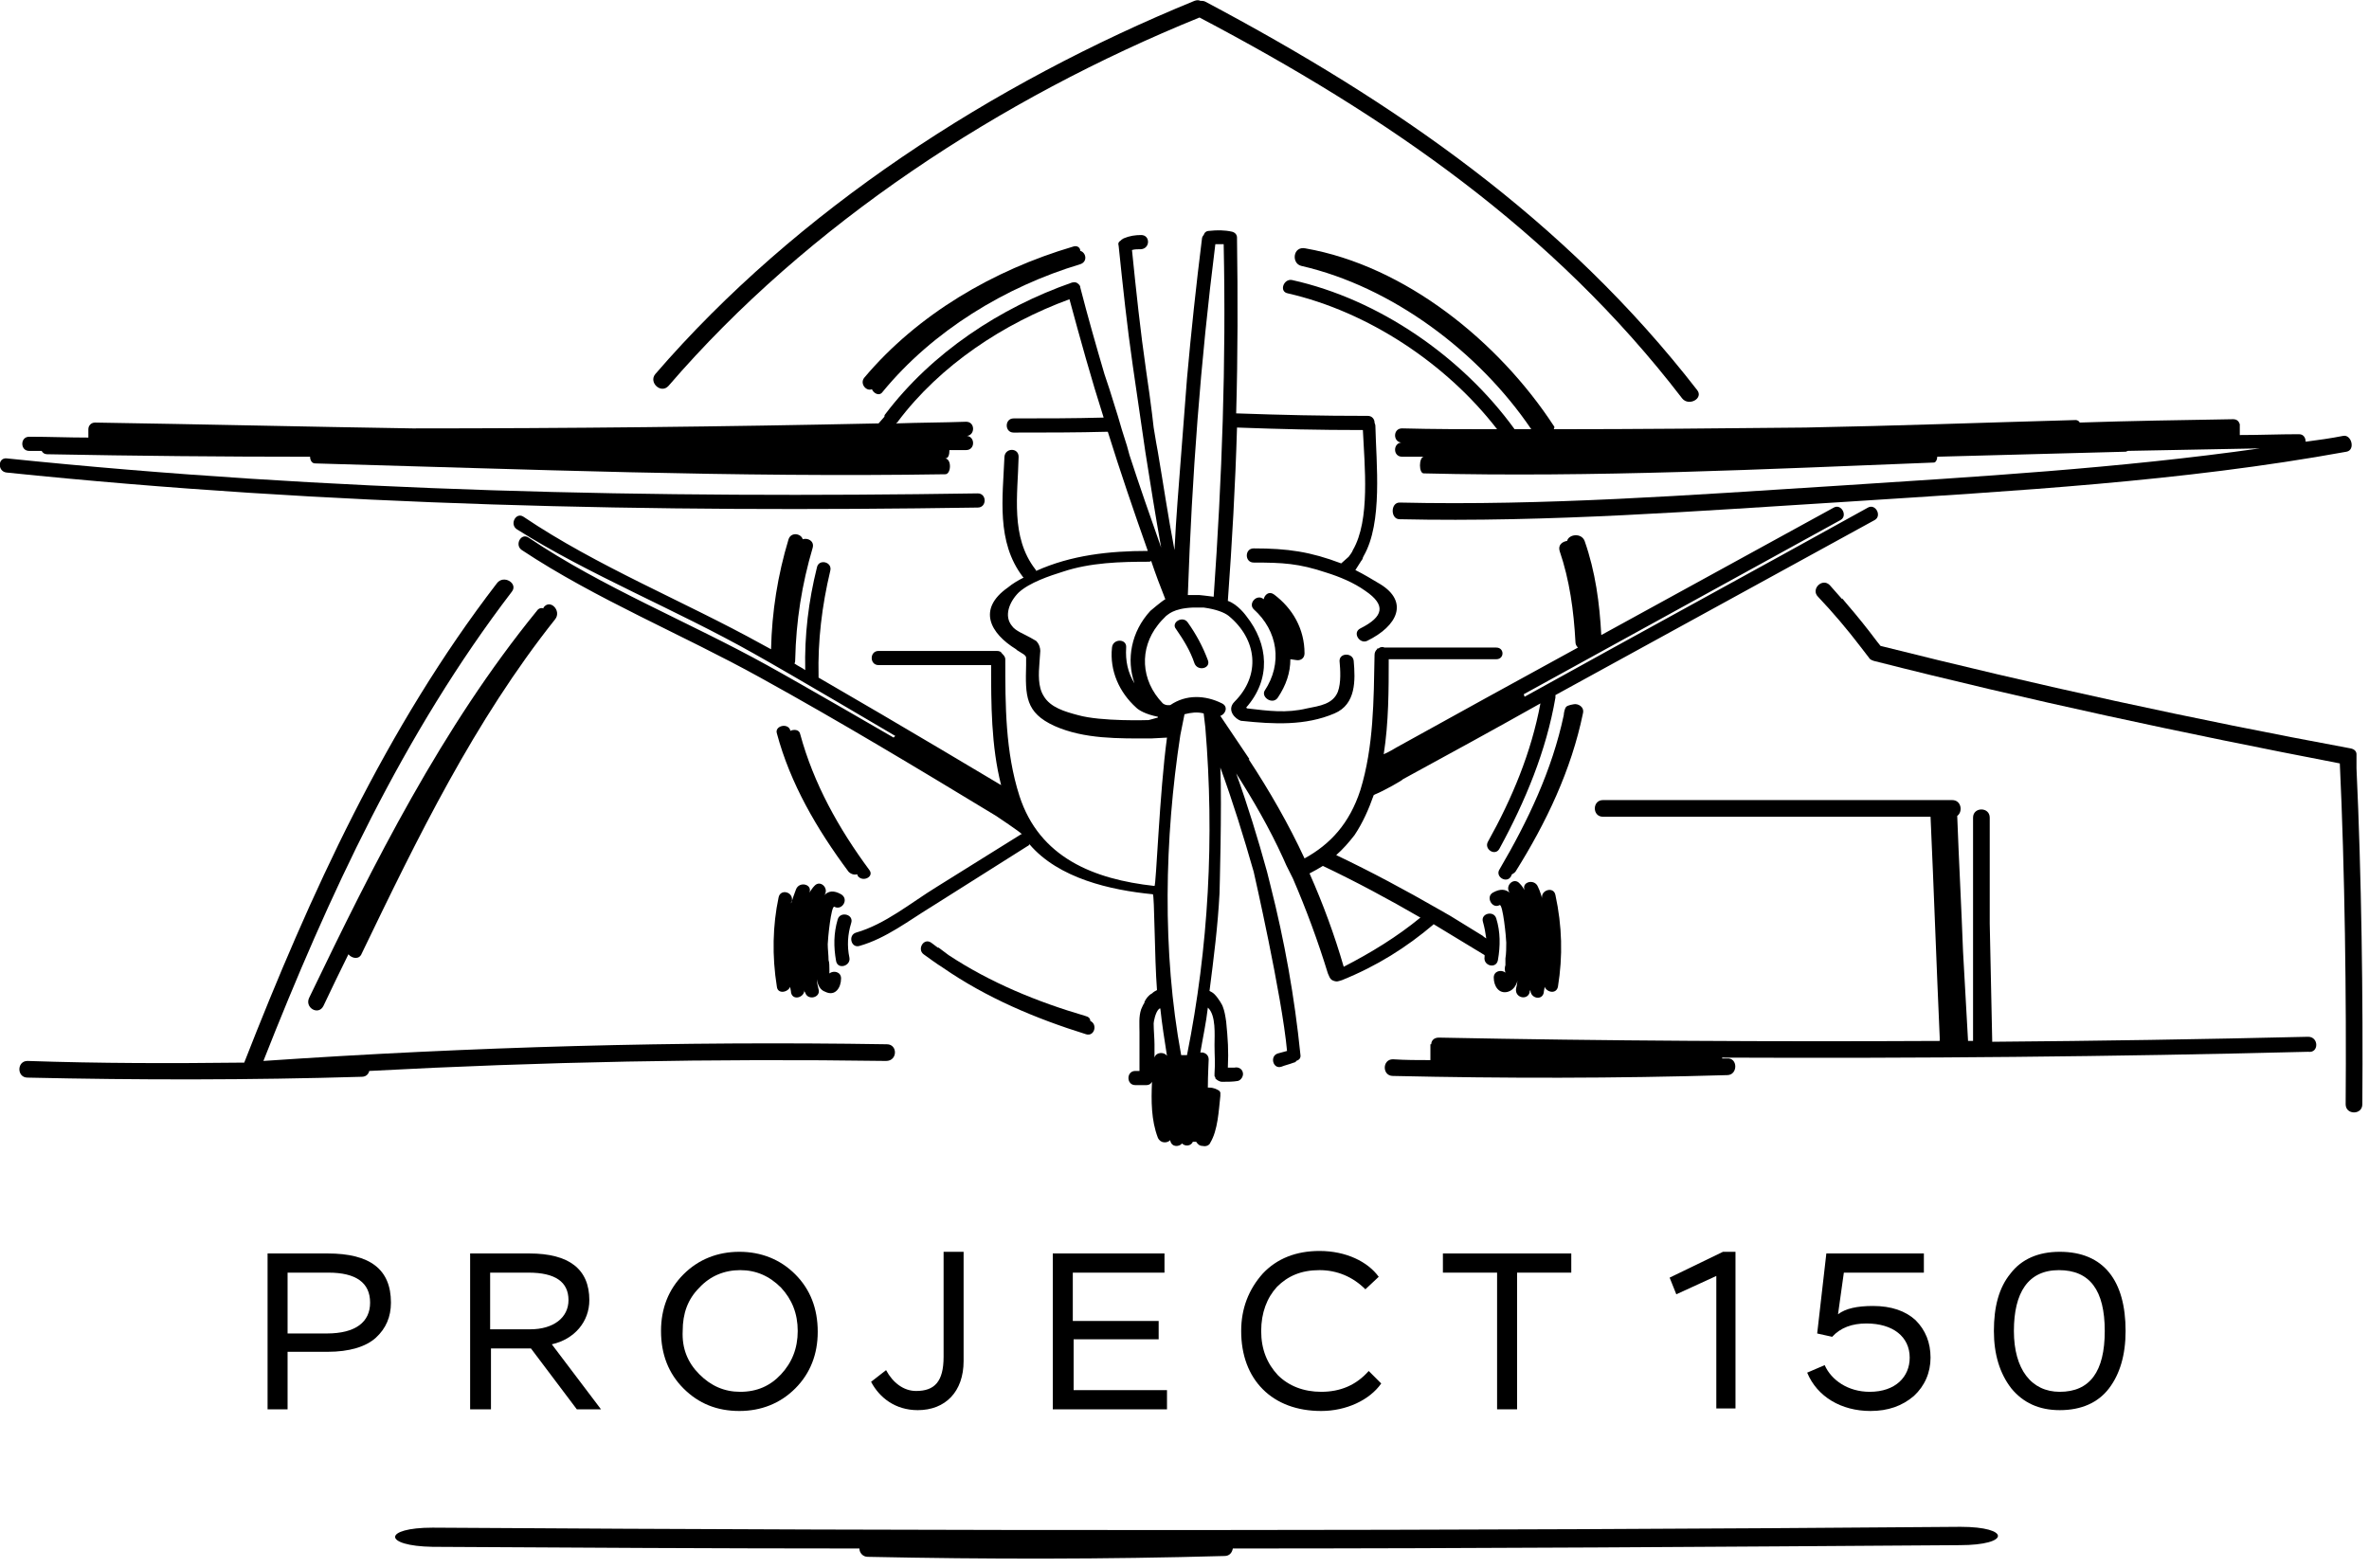 <?xml version="1.0" encoding="utf-8"?>
<!-- Generator: Adobe Illustrator 23.0.3, SVG Export Plug-In . SVG Version: 6.00 Build 0)  -->
<svg version="1.1" xmlns="http://www.w3.org/2000/svg" xmlns:xlink="http://www.w3.org/1999/xlink" x="0px" y="0px"
	 viewBox="0 0 284.2 188.1" style="enable-background:new 0 0 284.2 188.1;" xml:space="preserve">
<g id="Layer_1">
</g>
<g id="Layer_2">
	<g>
		<path d="M235.2,183.2c-61.1,0.5-122.2,0.5-183.3,0.1c-6,0-6,2.2,0,2.3c17.1,0.1,34.2,0.2,51.2,0.2c0,0.5,0.4,1,1,1
			c14.3,0.3,28.5,0.3,42.8-0.1c0.6,0,0.9-0.4,1-0.9c29.1,0,58.2-0.2,87.2-0.4C241.2,185.4,241.2,183.2,235.2,183.2z"/>
		<g>
			<path d="M186.4,51.1c-6.6-10.1-17.8-19.2-29.8-21.3c-1.5-0.3-1.7,1.8-0.5,2.1c10.9,2.5,21.3,10.3,27.6,19.6c-0.7,0-1.3,0-2,0
				c-6.3-8.7-16.3-15.6-26.7-17.9c-1-0.2-1.6,1.4-0.5,1.6c9.6,2.2,19,8.4,25.1,16.3c-3.8,0-7.6,0-11.4-0.1c-1.1,0-1.1,1.6-0.1,1.7
				c-1,0.1-1,1.7,0.1,1.7c0.8,0,1.7,0,2.5,0c0,0,0,0,0.1,0c-0.6,0.1-0.6,2,0,2c20.4,0.5,40.8-0.5,61.2-1.3c0.2,0,0.4-0.3,0.4-0.7
				c7.5-0.2,15.1-0.4,22.6-0.6c0.1,0,0.2-0.1,0.3-0.1c5.3-0.1,10.5-0.2,15.8-0.3c-16.9,2.4-34,3.4-50.9,4.5
				c-17.4,1.1-34.9,2.4-52.3,2c-1.1,0-1.1,2,0,2c17.9,0.4,35.9-1,53.7-2.1c20-1.3,40.1-2.4,59.9-6c1.1-0.2,0.6-2.1-0.4-1.9
				c-1.5,0.3-3,0.5-4.5,0.7c0-0.4-0.2-0.9-0.8-0.9c-2.4,0-4.7,0.1-7.1,0.1v-0.9c0-0.1,0-0.1,0-0.2v-0.2h0c-0.1-0.3-0.3-0.6-0.8-0.6
				c-6.1,0.1-12.3,0.2-18.4,0.4c-0.1-0.2-0.3-0.3-0.5-0.3c-10.8,0.3-21.6,0.7-32.4,0.9c-10.1,0.1-20.1,0.2-30.2,0.2
				C186.5,51.3,186.5,51.2,186.4,51.1z"/>
			<path d="M38.8,120.7c1-2.1,2-4.2,3-6.2c0.4,0.5,1.3,0.7,1.6-0.1c6.7-13.9,13.5-27.9,23.2-40.1c0.8-1-0.6-2.5-1.4-1.4
				c0,0,0,0,0,0.1c-0.3-0.1-0.6,0-0.8,0.3C53,87.3,44.9,103.5,37.1,119.7C36.5,120.9,38.2,121.9,38.8,120.7z"/>
			<path d="M80.2,46.3C96.9,26.9,120,11.8,143.9,2.1c22.4,11.8,42.4,25.5,57.9,45.7c0.8,1,2.6,0,1.8-1c-15.9-20.5-36.2-34.5-59-46.6
				c-0.2-0.1-0.4-0.1-0.6-0.1c-0.2-0.1-0.4-0.1-0.7,0c-24.2,9.9-47.7,25.1-64.7,44.8C77.8,45.9,79.3,47.3,80.2,46.3z"/>
			<path d="M106.4,125.3c-24.9-0.4-49.9,0.3-74.8,2c7.8-19.8,16.8-39.3,29.8-56.3c0.8-1-1-2.1-1.8-1c-13.3,17.3-22.4,37.3-30.3,57.5
				c-8.7,0.1-17.3,0.1-26-0.2c-1.3,0-1.3,2,0,2c13.4,0.3,26.7,0.3,40.1-0.1c0.5,0,0.8-0.3,0.9-0.7c20.6-1.1,41.3-1.5,62-1.2
				C107.7,127.3,107.7,125.3,106.4,125.3z"/>
			<path d="M282.7,92.2v-1.4c0,0,0,0,0-0.1v-0.2h0c0-0.3-0.2-0.6-0.7-0.7c-18.9-3.5-37.7-7.6-56.4-12.3l-0.4-0.5
				c-1.2-1.6-2.4-3.1-3.7-4.6l-0.5-0.6l0,0.1c-0.5-0.6-1-1.1-1.5-1.7c-0.9-0.9-2.3,0.5-1.4,1.4c1.8,1.9,3.5,3.9,5.1,6l1,1.3l0,0
				c0.1,0.2,0.3,0.3,0.6,0.4c18.5,4.7,37.2,8.7,55.9,12.3c0.6,12.7,0.8,28.2,0.7,40.9c0,1.3,2,1.3,2,0
				C283.5,120,283.3,104.9,282.7,92.2z"/>
			<path d="M276.9,124.4c-12.6,0.3-25.2,0.5-37.9,0.6l-0.3-14.2c0-4.2,0-8.5,0-12.7c0-1.3-2-1.3-2,0c0,5.5,0,11,0,16.4
				c0,3.3,0,6.7,0,10v0.4c-0.2,0-0.4,0-0.6,0l-0.6-10.7c-0.2-5.4-0.5-10.9-0.7-16.3c0.7-0.5,0.5-1.9-0.6-1.9c-14,0-27.9,0-41.9,0
				c-1.3,0-1.3,2,0,2c13.1,0,26.2,0,39.3,0c0.4,8.8,0.7,17.6,1.1,26.5c0,0,0,0,0,0l0,0.4c-20,0.1-40.1,0-60.1-0.4
				c-0.6,0-0.9,0.4-0.9,0.8h-0.1v1.9c-1.5,0-3,0-4.5-0.1c-1.3,0-1.3,2,0,2c13.4,0.3,26.7,0.3,40.1-0.1c1.3,0,1.3-2.1,0-2
				c-0.2,0-0.4,0-0.6,0v-0.1c23.4,0.1,46.8-0.1,70.3-0.7C278.2,126.4,278.2,124.4,276.9,124.4z"/>
			<path d="M183.5,119.1c0-0.1,0-0.2,0.1-0.3c0,1,1.4,1.3,1.6,0.3c0-0.2,0.1-0.5,0.1-0.7c0.3,0.7,1.4,0.9,1.6,0
				c0.6-3.7,0.5-7.3-0.3-11c-0.2-1.1-1.8-0.6-1.6,0.4c0,0.1,0,0.2,0.1,0.3c-0.2-0.6-0.3-1.1-0.6-1.7c-0.4-1-2-0.6-1.6,0.4
				c0,0,0,0,0,0c-0.2-0.3-0.3-0.5-0.6-0.8c-0.7-0.8-1.8,0.3-1.2,1.1c-0.5-0.4-1.1-0.5-2,0c-0.9,0.5-0.1,2,0.8,1.5
				c0.4-0.2,0.8,4,0.8,4.5c0,0.6,0,1.3-0.1,1.9c0,0.3,0,0.5,0,0.8c-0.1,0.3-0.1,0.6,0,0.9c-0.5-0.4-1.4-0.2-1.4,0.6
				c0,1,0.6,2,1.7,1.7c0.7-0.2,1.1-0.9,1.2-1.6c-0.1,0.4-0.1,0.8-0.2,1.1C181.6,119.7,183.2,120.1,183.5,119.1z"/>
			<path d="M100.5,110.3c-0.5,1.7-0.5,3.3-0.2,5c0.2,1.1,1.8,0.6,1.6-0.4c-0.3-1.4-0.2-2.8,0.2-4.1
				C102.5,109.7,100.8,109.3,100.5,110.3z"/>
			<path d="M93.2,118.4c0.1,0.9,1.3,0.7,1.6,0c0,0.2,0.1,0.5,0.1,0.7c0.2,1,1.6,0.6,1.6-0.3c0,0.1,0,0.2,0.1,0.3
				c0.3,1,1.9,0.6,1.6-0.4c-0.1-0.4-0.2-0.8-0.2-1.2c0.1,0.7,0.4,1.3,1,1.5c1.2,0.6,1.9-0.5,1.9-1.6c0-0.8-0.9-1-1.4-0.6
				c0-0.2,0-0.3,0-0.5c0-0.4,0-0.8-0.1-1.1c0-0.6-0.1-1.3-0.1-1.9c0-0.5,0.4-4.7,0.8-4.5c0.9,0.5,1.8-0.9,0.8-1.5
				c-0.9-0.5-1.5-0.4-2,0.1c0.6-0.8-0.5-1.9-1.2-1.1c-0.2,0.2-0.4,0.5-0.6,0.8c0,0,0,0,0,0c0.4-1-1.2-1.4-1.6-0.4
				c-0.2,0.5-0.4,1.1-0.6,1.7c0-0.1,0-0.2,0.1-0.3c0.2-1.1-1.4-1.5-1.6-0.4C92.7,111,92.6,114.7,93.2,118.4z"/>
			<path d="M117.3,60.9c1.1,0,1.1-1.7,0-1.7C78.5,59.8,39.5,59,0.8,55c-1.1-0.1-1.1,1.6,0,1.7C39.5,60.7,78.5,61.5,117.3,60.9z"/>
			<path d="M141.1,75.5c0.9,1.3,1.7,2.6,2.2,4.1c0.4,1,2,0.6,1.6-0.4c-0.6-1.6-1.4-3.1-2.4-4.5C141.9,73.8,140.4,74.7,141.1,75.5z"
				/>
			<path d="M130.8,122.5c0-0.3-0.2-0.5-0.6-0.6c-5.8-1.7-11.4-4-16.4-7.3c-0.4-0.3-0.8-0.6-1.2-0.9c0,0-0.1,0-0.1,0
				c-0.3-0.2-0.5-0.4-0.8-0.6c-0.9-0.6-1.7,0.8-0.9,1.4c0.7,0.5,1.5,1.1,2.3,1.6c5.2,3.6,11.1,6.1,17.2,8
				C131.3,124.4,131.7,122.9,130.8,122.5z"/>
			<path d="M102.8,104.9c0.1,0.1,0.1,0.1,0.1,0.2c0.6,0.8,2,0.1,1.4-0.7c-3.7-5-6.7-10.4-8.3-16.3c-0.1-0.6-0.8-0.6-1.2-0.4
				c0,0,0-0.1,0-0.1c-0.3-0.9-1.9-0.5-1.6,0.4c1.6,6,4.8,11.5,8.6,16.6C102.1,104.9,102.5,105,102.8,104.9z"/>
			<path d="M188.8,84.5L188.8,84.5c0,0-0.7,0.1-0.9,0.3c-0.2,0.2-0.3,0.8-0.3,1c-1.4,6.6-4.3,12.7-7.7,18.5
				c-0.6,0.9,0.9,1.8,1.4,0.8c0-0.1,0.1-0.2,0.1-0.2c0.2-0.1,0.3-0.2,0.4-0.3c3.7-5.9,6.7-12.2,8.1-19
				C190.1,84.8,189.3,84.4,188.8,84.5z"/>
			<path d="M128.7,29.6c-9.5,2.8-18.6,8.1-25,15.7c-0.6,0.7,0.2,1.7,0.9,1.4c0.2,0.5,0.9,0.9,1.3,0.3c6-7.3,14.7-12.6,23.7-15.3
				c0.9-0.3,0.7-1.4,0-1.6C129.6,29.7,129.2,29.4,128.7,29.6z"/>
			<path d="M172,110.9l6.1,3.7c0,0.1,0,0.2,0,0.2c-0.2,1.1,1.4,1.5,1.6,0.4c0.3-1.7,0.3-3.4-0.2-5c-0.3-1-1.9-0.6-1.6,0.4
				c0.2,0.7,0.3,1.3,0.4,2l-0.3-0.2c0,0-0.1-0.1-0.1-0.1c-1.3-0.8-2.6-1.6-3.9-2.4l-1.4-0.8l0,0c-4-2.3-8.1-4.5-12.3-6.5
				c0.8-0.7,1.5-1.5,2.2-2.4c1-1.5,1.7-3.1,2.3-4.8c0.1,0,0.1-0.1,0.2-0.1c1-0.4,3.3-1.7,3.3-1.8c5.5-3,11-6,16.5-9.1
				c-1.1,5.9-3.4,11.4-6.3,16.6c-0.5,0.9,0.9,1.8,1.4,0.8c3.1-5.7,5.6-11.7,6.7-18.1c0-0.1,0-0.2,0-0.3c12.8-7,25.5-14,38.3-21
				c0.9-0.5,0.1-2-0.8-1.5c-13.7,7.6-27.5,15.1-41.2,22.7l-0.1-0.3c12.7-7,25.3-13.9,38-20.9c0.9-0.5,0.1-2-0.8-1.5
				c-9.3,5.1-18.6,10.2-27.9,15.3c-0.2-3.8-0.7-7.6-2-11.3c-0.4-1-1.9-0.8-2.1,0c-0.6,0.1-1.1,0.5-0.9,1.2c1.2,3.5,1.7,7.2,1.9,10.9
				c0,0.3,0.1,0.5,0.3,0.7c-7.3,4-14.6,8-21.8,12c0,0-0.8,0.5-1.5,0.8c0.6-3.8,0.6-7.8,0.6-11.4c4.3,0,8.6,0,12.9,0c1,0,1-1.4,0-1.4
				c-4.5,0-8.9,0-13.4,0c-0.2-0.1-0.5-0.1-0.7,0.1c0,0,0,0-0.1,0c0,0-0.1,0-0.1,0.1c-0.2,0.2-0.3,0.4-0.3,0.7
				c-0.1,5.4-0.1,11-1.7,16.2c-1.3,4-3.6,6.5-6.7,8.2c-1.9-4.1-4.2-8.1-6.7-11.9c0,0,0.1,0,0.1,0l-3.5-5.2c0.6-0.2,1-1.1,0.2-1.5
				c-2-1-4.3-1.1-6.2,0.2c-0.1,0-0.5,0.1-0.9-0.2c-2.7-2.8-2.8-6.6-0.6-9.4c0.3-0.4,0.6-0.7,1-1.1c0.2-0.1,0.8-0.9,3.2-1
				c0.3,0,0.8,0,1.3,0c1.5,0.2,2.5,0.6,3,1c3.4,2.8,3.9,7.1,0.7,10.3c-1,1,0.1,2.1,0.8,2.3c0,0,0.1,0,0.1,0
				c3.8,0.4,7.6,0.6,11.1-0.9c2.6-1.1,2.5-4,2.3-6.3c-0.1-1-1.7-1-1.7,0c0.1,1.1,0.2,2.6-0.2,3.7c-0.6,1.5-2.2,1.7-3.7,2
				c-2.5,0.6-4.6,0.3-7.2,0l-0.1-0.1c3-3.4,2.7-7.6,0-11l0,0c0,0-1-1.4-2.2-1.8c0.5-6.9,0.9-13.9,1.1-20.8c0,0,0,0,0,0
				c5.5,0.2,9.7,0.3,15.1,0.3c0.2,4.3,0.9,10.8-1.2,14.4c-0.1,0.3-0.3,0.5-0.5,0.8l-0.9,0.8c-3.7-1.4-6.4-1.8-10.5-1.8
				c-1.1,0-1.1,1.7,0,1.7c3.5,0,5.4,0.1,8.7,1.2c1.6,0.5,3.3,1.2,4.7,2.2c2.5,1.7,2.2,3.1-0.6,4.5c-1,0.5-0.1,1.9,0.8,1.5
				c3.7-1.8,5-4.7,1.6-6.8c-1-0.6-2-1.2-3-1.7l0.7-1.1c0.1-0.1,0.2-0.3,0.2-0.4l0.1-0.2l0,0c2.3-4,1.5-11.1,1.4-15.6
				c0-0.2-0.1-0.3-0.1-0.4c0-0.4-0.3-0.8-0.8-0.8c-5.7,0-10.1-0.1-15.8-0.3c0.2-7,0.2-14,0.1-21c0,0,0-0.1,0-0.1
				c0-0.3-0.2-0.6-0.6-0.7c-0.9-0.2-1.8-0.2-2.7-0.1c-0.4,0-0.6,0.2-0.7,0.5c-0.1,0.1-0.2,0.3-0.2,0.4c-0.7,5.6-1.3,11.2-1.8,16.8
				l-0.7,9.1c-0.3,4-0.6,7.4-0.8,11.5c-0.8-4.2-1.3-7.7-2-11.8l0,0l-0.2-1.1l-0.3-1.8l-0.2-1.7l-0.3-2.3l-0.4-2.8l0,0
				c-0.7-4.8-1.2-9.6-1.7-14.5c0.3-0.1,0.7-0.1,1.1-0.1c1.1-0.1,1.1-1.7,0-1.7c-0.7,0-1.4,0.1-2.1,0.4c-0.2,0.1-0.3,0.2-0.4,0.3
				c-0.2,0.1-0.3,0.3-0.2,0.6c0.5,4.8,1,9.6,1.7,14.4l1.5,10.3c0.6,3.8,1.2,7.6,1.9,11.5c-1.3-3.7-2.6-7.4-3.8-11.1l0,0l-0.3-1.1
				l-0.6-1.9l-0.5-1.7l-1-3.2l-0.6-1.8l0,0c-1-3.4-2-6.9-2.9-10.4c0-0.2-0.1-0.3-0.2-0.4c-0.2-0.2-0.4-0.3-0.8-0.2
				c-8.6,3-16.8,8.4-22.4,15.8c-0.1,0.1-0.1,0.2-0.1,0.3l0,0l-0.7,0.8c-18.6,0.4-37.3,0.6-55.9,0.6c-12.7-0.2-25.4-0.5-38.1-0.7
				c-0.5,0-0.8,0.4-0.8,0.8h0v0c0,0,0,0,0,0.1v0.9c-2.4,0-4.7-0.1-7.1-0.1c-1.1,0-1.1,1.7,0,1.7c0.5,0,1,0,1.5,0
				c0.1,0.2,0.3,0.4,0.7,0.4c10.5,0.2,21,0.3,31.5,0.3c0,0.4,0.2,0.8,0.6,0.8c25.2,0.7,50.4,1.7,75.6,1.3c0.7,0,0.8-1.8,0-1.9
				c0.4,0,0.5-0.5,0.5-1c0.7,0,1.3,0,2,0c1.1,0,1.1-1.6,0.1-1.7c1-0.1,1-1.7-0.1-1.7c-2.8,0.1-5.6,0.1-8.4,0.2l0.1-0.1
				c0,0,0.1,0,0.1-0.1c5.1-6.8,12.7-11.8,20.6-14.7c1.3,4.8,2.6,9.5,4.1,14.2c-3.6,0.1-7.2,0.1-10.8,0.1c-1.1,0-1.1,1.7,0,1.7
				c3.8,0,7.6,0,11.3-0.1c1.5,4.8,3.1,9.5,4.8,14.3c-4.6,0-9.2,0.5-13.4,2.4c0-0.1-0.1-0.2-0.1-0.2c-3-3.9-2.1-8.9-2-13.5
				c0-1.1-1.6-1.1-1.7,0c-0.2,4.9-1,10.2,2.2,14.4c0,0,0.1,0.1,0.1,0.1c-0.6,0.3-1.3,0.7-1.9,1.2c-3.7,2.6-2.1,5.5,1,7.4l0,0
				l0.1,0.1c0.3,0.2,0.5,0.3,0.8,0.5c0,0,0.3,0.2,0.3,0.4s0,0.9,0,0.9l0,0c-0.1,3.7-0.1,5.7,3.4,7.3c3.6,1.6,7.7,1.5,11.6,1.5
				c0.1,0,1.9-0.1,1.9-0.1c-0.9,6.6-1.3,17.8-1.5,17.8c-7.3-0.8-13.8-3.4-16.2-10.8c-1.7-5.3-1.7-10.9-1.7-16.4
				c0-0.3-0.2-0.5-0.4-0.7c-0.1-0.2-0.3-0.3-0.6-0.3c-4.7,0-9.5,0-14.2,0c-1.1,0-1.1,1.7,0,1.7c4.5,0,9,0,13.5,0
				c0,4.6,0,9.7,1.2,14.4c0,0-12.2-7.3-21.9-12.9c0-0.1,0-0.1,0-0.2c-0.1-4.2,0.4-8.4,1.4-12.6c0.3-1.1-1.4-1.5-1.6-0.4
				c-1,4-1.5,8.1-1.4,12.3c-0.4-0.3-0.9-0.5-1.3-0.8c0.1-0.1,0.1-0.3,0.1-0.5c0.1-4.6,0.8-9,2.1-13.4c0.2-0.8-0.6-1.2-1.2-1
				c-0.2-0.7-1.4-0.9-1.7,0c-1.3,4.3-2,8.7-2.1,13.2c-0.4-0.2-0.7-0.4-1.1-0.6c-9.4-5.2-19.7-9.3-28.6-15.3
				c-0.9-0.6-1.7,0.9-0.8,1.5C70.7,69,81,73.1,90.4,78.4c4.3,2.4,17,9.9,17,9.9l-0.2,0.2c0,0-11.2-6.5-15.2-8.7
				c-9.4-5.2-19.7-9.3-28.6-15.3c-0.9-0.6-1.7,0.9-0.8,1.5c8.9,5.9,19.2,10.1,28.6,15.3c9.6,5.3,18.9,10.9,28.3,16.6
				c0,0,3,2,3.1,2.2c0,0,0,0-0.1,0c-3.4,2.1-6.7,4.2-10.1,6.3c-3.1,1.9-6.2,4.5-9.7,5.5c-1,0.3-0.6,1.9,0.4,1.6
				c3.2-0.9,6-3.1,8.8-4.8c3.8-2.4,7.6-4.8,11.4-7.2c0.1,0,0.1-0.1,0.2-0.2c3.5,4.1,9.7,5.5,14.8,6c0.2,0,0.2,7.7,0.5,11.5
				c-0.2,0.1-0.4,0.2-0.6,0.4c-0.4,0.2-0.7,0.6-0.9,1c0,0,0,0,0,0.1c-0.2,0.3-0.3,0.6-0.4,0.8c-0.3,0.9-0.2,1.8-0.2,2.8
				c0,1.5,0,3.1,0,4.6c-0.2,0-0.3,0-0.5,0c-1.1,0-1.1,1.7,0,1.7c0.4,0,0.9,0,1.3,0c0.4,0,0.6-0.2,0.7-0.4c-0.1,2.3-0.1,4.6,0.7,6.7
				c0.3,0.7,1.1,0.7,1.5,0.3c0,0,0,0.1,0,0.1c0.2,0.8,1.1,0.7,1.4,0.3c0.4,0.4,1.1,0.3,1.3-0.2h0.4c0.2,0.3,0.4,0.5,0.8,0.5
				c0.4,0.1,0.8-0.1,0.9-0.4c0.9-1.5,1-3.8,1.2-5.6c0,0,0-0.1,0-0.1c0,0,0,0,0-0.1c0,0,0-0.1,0-0.1c0,0,0-0.1,0-0.1
				c0-0.1-0.1-0.1-0.1-0.2c0,0,0,0,0,0c-0.3-0.2-0.7-0.4-1.2-0.4c-0.1,0-0.1,0-0.2,0c0-1.6,0.1-3,0.1-3.4c0-0.6-0.6-0.9-1-0.8
				c0.3-1.8,0.7-3.6,0.9-5.4c1,0.9,0.8,3.3,0.8,4.5c0,1.4,0.1,2,0,3.4c0,0,0,0,0,0c0,0,0,0,0,0c0,0,0,0.1,0,0.1c0,0.1,0,0.1,0,0.2
				c0,0.1,0.1,0.1,0.1,0.2c0,0,0,0,0,0.1c0.2,0.2,0.5,0.4,0.8,0.4c0,0,0,0,0.1,0c0,0,0,0,0,0c0.6,0,1.2,0,1.8-0.1
				c0.4-0.1,0.7-0.6,0.6-1c-0.1-0.5-0.6-0.7-1-0.6c-0.3,0-0.5,0-0.8,0c0.1-2.1,0-3.4-0.2-5.5c-0.1-0.7-0.2-1.3-0.4-1.8
				c0-0.1-0.5-1-1-1.5c-0.2-0.2-0.4-0.3-0.6-0.4c0.5-3.9,1-7.8,1.2-11.7c0,0,0,0,0,0c0,0,0.3-10.5,0.1-15.1c1.5,4.1,2.8,8.3,4,12.5
				c0,0,3.4,14.9,4,21.5c-0.4,0.1-0.7,0.2-1.1,0.3c-1,0.3-0.6,1.9,0.4,1.6c0.5-0.2,1-0.3,1.5-0.5c0.1,0,0.3-0.1,0.3-0.2
				c0.3-0.1,0.6-0.3,0.5-0.8c-0.7-6.9-1.9-13.6-3.6-20.3l-0.4-1.6c-1.1-4-2.3-7.9-3.7-11.8c2.1,3.3,4,6.6,5.6,10.1l0,0l0.4,0.9
				l0.8,1.6c1.6,3.7,3,7.5,4.2,11.4c0.2,0.4,0.2,0.6,0.5,0.8c0.6,0.3,0.8,0.1,1.2,0C165.2,115.9,168.7,113.7,172,110.9
				C171.9,111,171.9,110.9,172,110.9z M145.8,29.3c0.3,0,0.7,0,1,0c0.3,14.3-0.2,28-1.2,42.3c-0.7-0.1-1.7-0.2-1.7-0.2s0,0,0,0
				c-0.5,0-0.9,0-1.4,0C143,57.1,144,43.6,145.8,29.3z M137.8,86.4c0,0-5.7,0.2-8.5-0.6c-1.5-0.4-3.3-0.9-4.1-2.3
				c-0.7-1.1-0.6-2.7-0.5-4l0,0l0.1-1.4c0-0.3-0.1-0.8-0.5-1.2l-0.7-0.4c-0.7-0.4-1.8-0.8-2.2-1.4c-1-1.2-0.3-2.9,0.8-4
				c1.3-1.2,3.7-2,5.3-2.5c3.3-1.1,6.9-1.2,10.3-1.2c0.1,0,0.2,0,0.3-0.1c0.5,1.5,1.1,3.1,1.7,4.6c-0.4,0.2-1.8,1.4-1.8,1.4l0,0
				c-2.3,2.5-2.9,5.8-1.9,8.7c-0.8-1.3-1.1-2.7-1-4.3c0.1-1.1-1.6-1.1-1.7,0c-0.3,2.8,0.9,5.4,2.9,7.2c0.3,0.3,1.1,0.8,2.6,1.1v0.1
				L137.8,86.4z M138.5,126.9c0-0.5,0-1,0-1.6c0-0.7-0.1-1.7-0.1-2.5c0-0.2,0.2-1.3,0.6-1.7c0.1-0.1,0.1-0.1,0.2-0.1
				c0.2,1.9,0.5,3.8,0.8,5.7C139.7,126.2,138.7,126.2,138.5,126.9z M142.4,126.6c-0.2,0-0.5,0-0.7,0c-2.3-12.4-2-26-0.1-38.4
				l0.5-2.5c0.8-0.2,1.5-0.3,2.3-0.1l0.2,1.7C145.7,100.5,145,113.6,142.4,126.6z M161.2,116c-1.1-3.8-2.5-7.6-4.1-11.2
				c0.6-0.3,1.1-0.6,1.6-0.9c4,1.9,7.9,4,11.7,6.2C167.6,112.4,164.5,114.3,161.2,116z"/>
			<path d="M153.3,83.7c1-1.5,1.5-3,1.5-4.6l0.7,0.1l0,0c0.5,0.1,1-0.2,1-0.8c0-2.9-1.4-5.4-3.7-7.1c-0.6-0.4-1.1,0.1-1.2,0.6
				c-0.8-0.7-1.9,0.5-1.2,1.2c2.9,2.6,3.5,6.5,1.3,9.8C151.3,83.7,152.7,84.6,153.3,83.7z"/>
		</g>
		<g>
			<path d="M34.5,169.1h-2.4v-18.7h7.2c5.1,0,7.6,1.9,7.6,5.9c0,1.7-0.6,3.1-1.8,4.2c-1.2,1.1-3.2,1.7-5.8,1.7h-4.8V169.1z
				 M34.5,152.7v7.3h4.7c3.5,0,5.2-1.4,5.2-3.7c0-2.4-1.7-3.6-5-3.6H34.5z"/>
			<path d="M58.8,169.1h-2.4v-18.7h7.1c4.8,0,7.2,1.9,7.2,5.6c0,2.6-1.8,4.7-4.5,5.3l5.9,7.8h-2.9l-5.5-7.3h-4.8V169.1z M58.8,152.7
				v6.8h4.8c2.8,0,4.6-1.4,4.6-3.5c0-2.2-1.6-3.3-4.8-3.3H58.8z"/>
			<path d="M82,152.9c1.8-1.8,4.1-2.7,6.7-2.7c2.6,0,4.9,0.9,6.7,2.7c1.8,1.8,2.7,4.1,2.7,6.9c0,2.7-0.9,5-2.7,6.8
				c-1.8,1.8-4.1,2.7-6.7,2.7c-2.7,0-4.9-0.9-6.7-2.7c-1.8-1.8-2.7-4.1-2.7-6.9C79.3,157,80.2,154.7,82,152.9z M83.9,164.9
				c1.4,1.4,3,2.1,4.9,2.1c2,0,3.6-0.7,4.9-2.1c1.3-1.4,2-3.1,2-5.2c0-2.1-0.7-3.8-2-5.2c-1.4-1.4-3-2.1-4.9-2.1
				c-1.9,0-3.6,0.7-4.9,2.1c-1.4,1.4-2,3.1-2,5.2C81.8,161.8,82.5,163.5,83.9,164.9z"/>
			<path d="M115.6,150.3v13c0,3.7-2.2,5.9-5.5,5.9c-2.7,0-4.6-1.5-5.6-3.4l1.8-1.4c0.8,1.5,2.1,2.5,3.6,2.5c2.2,0,3.3-1.1,3.3-4.1
				v-12.6H115.6z"/>
			<path d="M126.3,169.1v-18.7h13.4v2.3h-11v5.8H139v2.2h-10.2v6.1h11.2v2.3H126.3z"/>
			<path d="M165.7,166c-1.4,2-4.2,3.3-7.2,3.3c-2.9,0-5.3-0.9-7-2.6s-2.6-4.1-2.6-7c0-2.7,0.9-5,2.6-6.9c1.7-1.8,4-2.7,6.8-2.7
				c3.2,0,5.8,1.3,7.1,3.1l-1.6,1.5c-1.5-1.5-3.4-2.3-5.5-2.3c-2.2,0-3.8,0.7-5.1,2c-1.2,1.3-1.9,3.1-1.9,5.3c0,2.2,0.7,3.9,2,5.3
				c1.3,1.3,3.1,2,5.2,2c2.3,0,4.2-0.8,5.7-2.5L165.7,166z"/>
			<path d="M173.1,152.7v-2.3h15.4v2.3H182v16.4h-2.4v-16.4H173.1z"/>
		</g>
		<g>
			<path d="M200.3,153.3l6.4-3.1h1.5v18.8h-2.3v-15.9l-4.8,2.2L200.3,153.3z"/>
			<path d="M218,160l1.1-9.6h11.7v2.3h-9.6l-0.7,5c0.9-0.7,2.3-1,4.2-1c2.2,0,3.9,0.6,5.1,1.7c1.2,1.2,1.8,2.7,1.8,4.5
				s-0.7,3.4-2,4.6c-1.4,1.2-3.1,1.8-5.2,1.8c-3.5,0-6.4-1.7-7.6-4.6l2.1-0.9c0.8,1.8,2.8,3.2,5.4,3.2c3.1,0,4.8-1.8,4.8-4.1
				c0-2.5-2-4.1-5.2-4.1c-1.7,0-3.1,0.5-4.1,1.6L218,160z"/>
			<path d="M241.2,152.8c1.3-1.7,3.3-2.6,5.9-2.6c5.3,0,7.9,3.5,7.9,9.5c0,2.9-0.7,5.2-2,6.9c-1.3,1.7-3.3,2.6-5.9,2.6
				c-2.5,0-4.4-0.9-5.8-2.6c-1.4-1.8-2.1-4.1-2.1-6.9C239.2,156.8,239.8,154.5,241.2,152.8z M247.1,167c3.6,0,5.4-2.4,5.4-7.3
				c0-4.9-1.8-7.3-5.5-7.3c-3.7,0-5.4,2.7-5.4,7.3C241.6,164.3,243.7,167,247.1,167z"/>
		</g>
	</g>
</g>
</svg>
